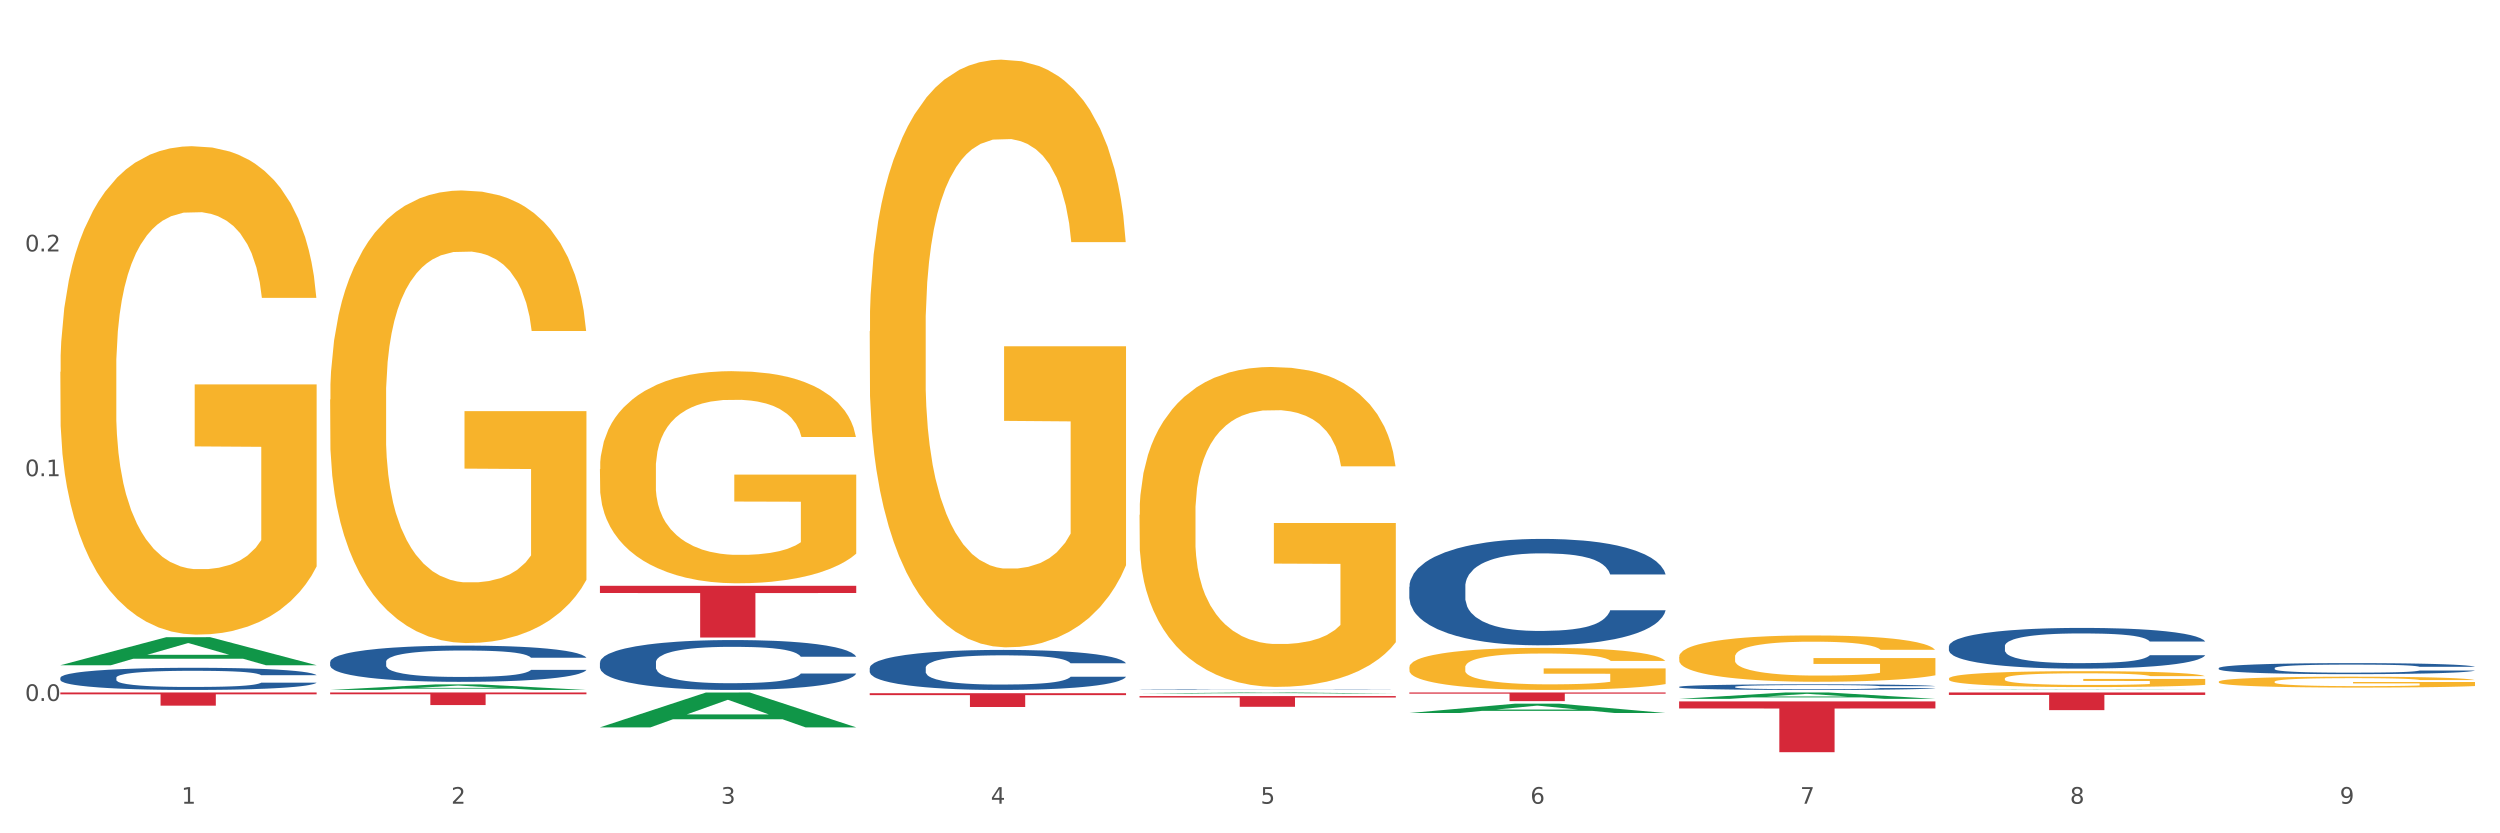 <?xml version="1.0" encoding="utf-8" standalone="no"?>
<!DOCTYPE svg PUBLIC "-//W3C//DTD SVG 1.1//EN"
  "http://www.w3.org/Graphics/SVG/1.1/DTD/svg11.dtd">
<svg xmlns:xlink="http://www.w3.org/1999/xlink" width="1080pt" height="360pt" viewBox="0 0 1080 360" xmlns="http://www.w3.org/2000/svg" version="1.1">
 <rect x="0" y="0" width="1080" height="360" fill="#333333" stroke="none"/>
 <defs>
  <style type="text/css">*{stroke-linejoin: round; stroke-linecap: butt}</style>
 </defs>
 <g id="figure_1">
  <g id="patch_1">
   <path d="M 0 360 
L 1080 360 
L 1080 0 
L 0 0 
z
" style="fill: #ffffff; stroke: #ffffff; stroke-linejoin: miter"/>
  </g>
  <g id="axes_1">
   <g id="matplotlib.axis_1">
    <g id="xtick_1">
     <g id="text_1">
      <!-- 1 -->
      <g style="fill: #4d4d4d" transform="translate(78.375 347.204) scale(0.096 -0.096)">
       <defs>
        <path id="DejaVuSans-31" d="M 794 531 
L 1825 531 
L 1825 4091 
L 703 3866 
L 703 4441 
L 1819 4666 
L 2450 4666 
L 2450 531 
L 3481 531 
L 3481 0 
L 794 0 
L 794 531 
z
" transform="scale(0.016)"/>
       </defs>
       <use xlink:href="#DejaVuSans-31"/>
      </g>
     </g>
    </g>
    <g id="xtick_2">
     <g id="text_2">
      <!-- 2 -->
      <g style="fill: #4d4d4d" transform="translate(194.926 347.204) scale(0.096 -0.096)">
       <defs>
        <path id="DejaVuSans-32" d="M 1228 531 
L 3431 531 
L 3431 0 
L 469 0 
L 469 531 
Q 828 903 1448 1529 
Q 2069 2156 2228 2338 
Q 2531 2678 2651 2914 
Q 2772 3150 2772 3378 
Q 2772 3750 2511 3984 
Q 2250 4219 1831 4219 
Q 1534 4219 1204 4116 
Q 875 4013 500 3803 
L 500 4441 
Q 881 4594 1212 4672 
Q 1544 4750 1819 4750 
Q 2544 4750 2975 4387 
Q 3406 4025 3406 3419 
Q 3406 3131 3298 2873 
Q 3191 2616 2906 2266 
Q 2828 2175 2409 1742 
Q 1991 1309 1228 531 
z
" transform="scale(0.016)"/>
       </defs>
       <use xlink:href="#DejaVuSans-32"/>
      </g>
     </g>
    </g>
    <g id="xtick_3">
     <g id="text_3">
      <!-- 3 -->
      <g style="fill: #4d4d4d" transform="translate(311.477 347.204) scale(0.096 -0.096)">
       <defs>
        <path id="DejaVuSans-33" d="M 2597 2516 
Q 3050 2419 3304 2112 
Q 3559 1806 3559 1356 
Q 3559 666 3084 287 
Q 2609 -91 1734 -91 
Q 1441 -91 1130 -33 
Q 819 25 488 141 
L 488 750 
Q 750 597 1062 519 
Q 1375 441 1716 441 
Q 2309 441 2620 675 
Q 2931 909 2931 1356 
Q 2931 1769 2642 2001 
Q 2353 2234 1838 2234 
L 1294 2234 
L 1294 2753 
L 1863 2753 
Q 2328 2753 2575 2939 
Q 2822 3125 2822 3475 
Q 2822 3834 2567 4026 
Q 2313 4219 1838 4219 
Q 1578 4219 1281 4162 
Q 984 4106 628 3988 
L 628 4550 
Q 988 4650 1302 4700 
Q 1616 4750 1894 4750 
Q 2613 4750 3031 4423 
Q 3450 4097 3450 3541 
Q 3450 3153 3228 2886 
Q 3006 2619 2597 2516 
z
" transform="scale(0.016)"/>
       </defs>
       <use xlink:href="#DejaVuSans-33"/>
      </g>
     </g>
    </g>
    <g id="xtick_4">
     <g id="text_4">
      <!-- 4 -->
      <g style="fill: #4d4d4d" transform="translate(428.028 347.204) scale(0.096 -0.096)">
       <defs>
        <path id="DejaVuSans-34" d="M 2419 4116 
L 825 1625 
L 2419 1625 
L 2419 4116 
z
M 2253 4666 
L 3047 4666 
L 3047 1625 
L 3713 1625 
L 3713 1100 
L 3047 1100 
L 3047 0 
L 2419 0 
L 2419 1100 
L 313 1100 
L 313 1709 
L 2253 4666 
z
" transform="scale(0.016)"/>
       </defs>
       <use xlink:href="#DejaVuSans-34"/>
      </g>
     </g>
    </g>
    <g id="xtick_5">
     <g id="text_5">
      <!-- 5 -->
      <g style="fill: #4d4d4d" transform="translate(544.58 347.204) scale(0.096 -0.096)">
       <defs>
        <path id="DejaVuSans-35" d="M 691 4666 
L 3169 4666 
L 3169 4134 
L 1269 4134 
L 1269 2991 
Q 1406 3038 1543 3061 
Q 1681 3084 1819 3084 
Q 2600 3084 3056 2656 
Q 3513 2228 3513 1497 
Q 3513 744 3044 326 
Q 2575 -91 1722 -91 
Q 1428 -91 1123 -41 
Q 819 9 494 109 
L 494 744 
Q 775 591 1075 516 
Q 1375 441 1709 441 
Q 2250 441 2565 725 
Q 2881 1009 2881 1497 
Q 2881 1984 2565 2268 
Q 2250 2553 1709 2553 
Q 1456 2553 1204 2497 
Q 953 2441 691 2322 
L 691 4666 
z
" transform="scale(0.016)"/>
       </defs>
       <use xlink:href="#DejaVuSans-35"/>
      </g>
     </g>
    </g>
    <g id="xtick_6">
     <g id="text_6">
      <!-- 6 -->
      <g style="fill: #4d4d4d" transform="translate(661.131 347.204) scale(0.096 -0.096)">
       <defs>
        <path id="DejaVuSans-36" d="M 2113 2584 
Q 1688 2584 1439 2293 
Q 1191 2003 1191 1497 
Q 1191 994 1439 701 
Q 1688 409 2113 409 
Q 2538 409 2786 701 
Q 3034 994 3034 1497 
Q 3034 2003 2786 2293 
Q 2538 2584 2113 2584 
z
M 3366 4563 
L 3366 3988 
Q 3128 4100 2886 4159 
Q 2644 4219 2406 4219 
Q 1781 4219 1451 3797 
Q 1122 3375 1075 2522 
Q 1259 2794 1537 2939 
Q 1816 3084 2150 3084 
Q 2853 3084 3261 2657 
Q 3669 2231 3669 1497 
Q 3669 778 3244 343 
Q 2819 -91 2113 -91 
Q 1303 -91 875 529 
Q 447 1150 447 2328 
Q 447 3434 972 4092 
Q 1497 4750 2381 4750 
Q 2619 4750 2861 4703 
Q 3103 4656 3366 4563 
z
" transform="scale(0.016)"/>
       </defs>
       <use xlink:href="#DejaVuSans-36"/>
      </g>
     </g>
    </g>
    <g id="xtick_7">
     <g id="text_7">
      <!-- 7 -->
      <g style="fill: #4d4d4d" transform="translate(777.682 347.204) scale(0.096 -0.096)">
       <defs>
        <path id="DejaVuSans-37" d="M 525 4666 
L 3525 4666 
L 3525 4397 
L 1831 0 
L 1172 0 
L 2766 4134 
L 525 4134 
L 525 4666 
z
" transform="scale(0.016)"/>
       </defs>
       <use xlink:href="#DejaVuSans-37"/>
      </g>
     </g>
    </g>
    <g id="xtick_8">
     <g id="text_8">
      <!-- 8 -->
      <g style="fill: #4d4d4d" transform="translate(894.233 347.204) scale(0.096 -0.096)">
       <defs>
        <path id="DejaVuSans-38" d="M 2034 2216 
Q 1584 2216 1326 1975 
Q 1069 1734 1069 1313 
Q 1069 891 1326 650 
Q 1584 409 2034 409 
Q 2484 409 2743 651 
Q 3003 894 3003 1313 
Q 3003 1734 2745 1975 
Q 2488 2216 2034 2216 
z
M 1403 2484 
Q 997 2584 770 2862 
Q 544 3141 544 3541 
Q 544 4100 942 4425 
Q 1341 4750 2034 4750 
Q 2731 4750 3128 4425 
Q 3525 4100 3525 3541 
Q 3525 3141 3298 2862 
Q 3072 2584 2669 2484 
Q 3125 2378 3379 2068 
Q 3634 1759 3634 1313 
Q 3634 634 3220 271 
Q 2806 -91 2034 -91 
Q 1263 -91 848 271 
Q 434 634 434 1313 
Q 434 1759 690 2068 
Q 947 2378 1403 2484 
z
M 1172 3481 
Q 1172 3119 1398 2916 
Q 1625 2713 2034 2713 
Q 2441 2713 2670 2916 
Q 2900 3119 2900 3481 
Q 2900 3844 2670 4047 
Q 2441 4250 2034 4250 
Q 1625 4250 1398 4047 
Q 1172 3844 1172 3481 
z
" transform="scale(0.016)"/>
       </defs>
       <use xlink:href="#DejaVuSans-38"/>
      </g>
     </g>
    </g>
    <g id="xtick_9">
     <g id="text_9">
      <!-- 9 -->
      <g style="fill: #4d4d4d" transform="translate(1010.784 347.204) scale(0.096 -0.096)">
       <defs>
        <path id="DejaVuSans-39" d="M 703 97 
L 703 672 
Q 941 559 1184 500 
Q 1428 441 1663 441 
Q 2288 441 2617 861 
Q 2947 1281 2994 2138 
Q 2813 1869 2534 1725 
Q 2256 1581 1919 1581 
Q 1219 1581 811 2004 
Q 403 2428 403 3163 
Q 403 3881 828 4315 
Q 1253 4750 1959 4750 
Q 2769 4750 3195 4129 
Q 3622 3509 3622 2328 
Q 3622 1225 3098 567 
Q 2575 -91 1691 -91 
Q 1453 -91 1209 -44 
Q 966 3 703 97 
z
M 1959 2075 
Q 2384 2075 2632 2365 
Q 2881 2656 2881 3163 
Q 2881 3666 2632 3958 
Q 2384 4250 1959 4250 
Q 1534 4250 1286 3958 
Q 1038 3666 1038 3163 
Q 1038 2656 1286 2365 
Q 1534 2075 1959 2075 
z
" transform="scale(0.016)"/>
       </defs>
       <use xlink:href="#DejaVuSans-39"/>
      </g>
     </g>
    </g>
    <g id="xtick_10"/>
    <g id="xtick_11"/>
    <g id="xtick_12"/>
    <g id="xtick_13"/>
    <g id="xtick_14"/>
    <g id="xtick_15"/>
    <g id="xtick_16"/>
    <g id="xtick_17"/>
   </g>
   <g id="matplotlib.axis_2">
    <g id="ytick_1">
     <g id="text_10">
      <!-- 0.0 -->
      <g style="fill: #4d4d4d" transform="translate(10.8 302.804) scale(0.096 -0.096)">
       <defs>
        <path id="DejaVuSans-30" d="M 2034 4250 
Q 1547 4250 1301 3770 
Q 1056 3291 1056 2328 
Q 1056 1369 1301 889 
Q 1547 409 2034 409 
Q 2525 409 2770 889 
Q 3016 1369 3016 2328 
Q 3016 3291 2770 3770 
Q 2525 4250 2034 4250 
z
M 2034 4750 
Q 2819 4750 3233 4129 
Q 3647 3509 3647 2328 
Q 3647 1150 3233 529 
Q 2819 -91 2034 -91 
Q 1250 -91 836 529 
Q 422 1150 422 2328 
Q 422 3509 836 4129 
Q 1250 4750 2034 4750 
z
" transform="scale(0.016)"/>
        <path id="DejaVuSans-2e" d="M 684 794 
L 1344 794 
L 1344 0 
L 684 0 
L 684 794 
z
" transform="scale(0.016)"/>
       </defs>
       <use xlink:href="#DejaVuSans-30"/>
       <use xlink:href="#DejaVuSans-2e" transform="translate(63.623 0)"/>
       <use xlink:href="#DejaVuSans-30" transform="translate(95.41 0)"/>
      </g>
     </g>
    </g>
    <g id="ytick_2">
     <g id="text_11">
      <!-- 0.1 -->
      <g style="fill: #4d4d4d" transform="translate(10.8 205.711) scale(0.096 -0.096)">
       <use xlink:href="#DejaVuSans-30"/>
       <use xlink:href="#DejaVuSans-2e" transform="translate(63.623 0)"/>
       <use xlink:href="#DejaVuSans-31" transform="translate(95.41 0)"/>
      </g>
     </g>
    </g>
    <g id="ytick_3">
     <g id="text_12">
      <!-- 0.2 -->
      <g style="fill: #4d4d4d" transform="translate(10.8 108.619) scale(0.096 -0.096)">
       <use xlink:href="#DejaVuSans-30"/>
       <use xlink:href="#DejaVuSans-2e" transform="translate(63.623 0)"/>
       <use xlink:href="#DejaVuSans-32" transform="translate(95.41 0)"/>
      </g>
     </g>
    </g>
    <g id="ytick_4"/>
    <g id="ytick_5"/>
    <g id="ytick_6"/>
   </g>
   <g id="PolyCollection_1">
    <path d="M 26.067 287.364 
L 26.181 287.353 
L 71.84 275.267 
L 90.789 275.255 
L 136.791 287.387 
L 114.874 287.387 
L 104.943 284.562 
L 57.8 284.562 
L 57.458 284.608 
L 47.869 287.387 
L 26.067 287.387 
L 26.067 287.364 
L 63.736 282.876 
L 99.008 282.865 
L 81.543 277.841 
L 81.315 277.818 
L 81.086 277.853 
L 63.622 282.865 
L 63.736 282.876 
L 26.067 287.364 
z
" clip-path="url(#pb7afae6631)" style="fill: #109648"/>
    <path d="M 492.272 299.606 
L 492.386 299.605 
L 538.045 299.157 
L 556.994 299.156 
L 602.995 299.606 
L 581.079 299.606 
L 571.148 299.502 
L 524.005 299.502 
L 523.662 299.503 
L 514.074 299.606 
L 492.272 299.606 
L 492.272 299.606 
L 529.941 299.439 
L 565.212 299.439 
L 547.748 299.252 
L 547.519 299.251 
L 547.291 299.253 
L 529.826 299.439 
L 529.941 299.439 
L 492.272 299.606 
z
" clip-path="url(#pb7afae6631)" style="fill: #109648"/>
    <path d="M 841.925 298.062 
L 842.039 298.062 
L 887.699 297.921 
L 906.647 297.921 
L 952.649 298.063 
L 930.732 298.063 
L 920.802 298.03 
L 873.658 298.03 
L 873.316 298.03 
L 863.727 298.063 
L 841.925 298.063 
L 841.925 298.062 
L 879.594 298.01 
L 914.866 298.01 
L 897.401 297.951 
L 897.173 297.951 
L 896.945 297.951 
L 879.48 298.01 
L 879.594 298.01 
L 841.925 298.062 
z
" clip-path="url(#pb7afae6631)" style="fill: #109648"/>
    <path d="M 725.374 301.906 
L 725.488 301.904 
L 771.147 299.159 
L 790.096 299.156 
L 836.098 301.911 
L 814.181 301.911 
L 804.25 301.27 
L 757.107 301.27 
L 756.765 301.28 
L 747.176 301.911 
L 725.374 301.911 
L 725.374 301.906 
L 763.043 300.887 
L 798.315 300.884 
L 780.85 299.743 
L 780.622 299.738 
L 780.393 299.746 
L 762.929 300.884 
L 763.043 300.887 
L 725.374 301.906 
z
" clip-path="url(#pb7afae6631)" style="fill: #109648"/>
    <path d="M 608.823 308.017 
L 608.937 308.014 
L 654.596 303.98 
L 673.545 303.976 
L 719.546 308.025 
L 697.63 308.025 
L 687.699 307.082 
L 640.556 307.082 
L 640.214 307.097 
L 630.625 308.025 
L 608.823 308.025 
L 608.823 308.017 
L 646.492 306.52 
L 681.763 306.516 
L 664.299 304.839 
L 664.071 304.832 
L 663.842 304.843 
L 646.378 306.516 
L 646.492 306.52 
L 608.823 308.017 
z
" clip-path="url(#pb7afae6631)" style="fill: #109648"/>
    <path d="M 142.618 298.058 
L 142.732 298.056 
L 188.392 295.651 
L 207.34 295.648 
L 253.342 298.063 
L 231.425 298.063 
L 221.494 297.5 
L 174.351 297.5 
L 174.009 297.51 
L 164.42 298.063 
L 142.618 298.063 
L 142.618 298.058 
L 180.287 297.165 
L 215.559 297.163 
L 198.094 296.163 
L 197.866 296.158 
L 197.638 296.165 
L 180.173 297.163 
L 180.287 297.165 
L 142.618 298.058 
z
" clip-path="url(#pb7afae6631)" style="fill: #109648"/>
    <path d="M 259.169 314.202 
L 259.283 314.188 
L 304.943 299.17 
L 323.891 299.156 
L 369.893 314.23 
L 347.977 314.23 
L 338.046 310.72 
L 290.903 310.72 
L 290.56 310.777 
L 280.972 314.23 
L 259.169 314.23 
L 259.169 314.202 
L 296.838 308.625 
L 332.11 308.611 
L 314.645 302.369 
L 314.417 302.341 
L 314.189 302.383 
L 296.724 308.611 
L 296.838 308.625 
L 259.169 314.202 
z
" clip-path="url(#pb7afae6631)" style="fill: #109648"/>
    <path d="M 259.169 253.079 
L 369.893 253.079 
L 369.893 256.182 
L 326.338 256.203 
L 326.338 275.407 
L 302.462 275.407 
L 302.462 256.203 
L 259.169 256.182 
L 259.169 253.1 
L 259.169 253.079 
z
" clip-path="url(#pb7afae6631)" style="fill: #d62839"/>
    <path d="M 26.067 299.156 
L 136.791 299.156 
L 136.791 299.948 
L 93.236 299.953 
L 93.236 304.853 
L 69.359 304.853 
L 69.359 299.953 
L 26.067 299.948 
L 26.067 299.162 
L 26.067 299.156 
z
" clip-path="url(#pb7afae6631)" style="fill: #d62839"/>
    <path d="M 142.618 299.156 
L 253.342 299.156 
L 253.342 299.913 
L 209.787 299.918 
L 209.787 304.601 
L 185.911 304.601 
L 185.911 299.918 
L 142.618 299.913 
L 142.618 299.161 
L 142.618 299.156 
z
" clip-path="url(#pb7afae6631)" style="fill: #d62839"/>
    <path d="M 725.374 303.005 
L 836.098 303.005 
L 836.098 306.054 
L 792.543 306.075 
L 792.543 324.95 
L 768.666 324.95 
L 768.666 306.075 
L 725.374 306.054 
L 725.374 303.026 
L 725.374 303.005 
z
" clip-path="url(#pb7afae6631)" style="fill: #d62839"/>
    <path d="M 841.925 299.156 
L 952.649 299.156 
L 952.649 300.214 
L 909.094 300.221 
L 909.094 306.769 
L 885.218 306.769 
L 885.218 300.221 
L 841.925 300.214 
L 841.925 299.163 
L 841.925 299.156 
z
" clip-path="url(#pb7afae6631)" style="fill: #d62839"/>
    <path d="M 608.823 299.156 
L 719.546 299.156 
L 719.546 299.674 
L 675.992 299.678 
L 675.992 302.883 
L 652.115 302.883 
L 652.115 299.678 
L 608.823 299.674 
L 608.823 299.16 
L 608.823 299.156 
z
" clip-path="url(#pb7afae6631)" style="fill: #d62839"/>
    <path d="M 492.272 300.7 
L 602.995 300.7 
L 602.995 301.345 
L 559.441 301.349 
L 559.441 305.34 
L 535.564 305.34 
L 535.564 301.349 
L 492.272 301.345 
L 492.272 300.704 
L 492.272 300.7 
z
" clip-path="url(#pb7afae6631)" style="fill: #d62839"/>
    <path d="M 375.721 299.459 
L 486.444 299.459 
L 486.444 300.29 
L 442.889 300.295 
L 442.889 305.433 
L 419.013 305.433 
L 419.013 300.295 
L 375.721 300.29 
L 375.721 299.465 
L 375.721 299.459 
z
" clip-path="url(#pb7afae6631)" style="fill: #d62839"/>
    <path d="M 26.067 292.786 
L 26.198 292.777 
L 26.198 292.532 
L 26.591 292.2 
L 28.03 291.587 
L 29.862 291.124 
L 33.004 290.581 
L 34.705 290.353 
L 36.93 290.1 
L 41.511 289.688 
L 46.746 289.338 
L 50.41 289.146 
L 53.159 289.023 
L 59.31 288.805 
L 62.844 288.708 
L 66.509 288.63 
L 69.65 288.577 
L 74.885 288.516 
L 79.073 288.49 
L 83.916 288.481 
L 87.973 288.49 
L 93.339 288.525 
L 101.192 288.63 
L 104.202 288.691 
L 108.259 288.796 
L 112.447 288.936 
L 115.85 289.076 
L 119.776 289.277 
L 123.834 289.54 
L 127.76 289.872 
L 130.508 290.178 
L 132.733 290.502 
L 134.697 290.896 
L 136.136 291.325 
L 136.791 291.684 
L 112.84 291.684 
L 112.185 291.36 
L 110.877 291.01 
L 109.568 290.773 
L 108.128 290.581 
L 105.903 290.362 
L 103.94 290.222 
L 100.668 290.056 
L 97.658 289.951 
L 95.171 289.89 
L 92.161 289.837 
L 85.748 289.785 
L 81.167 289.785 
L 78.288 289.802 
L 74.754 289.846 
L 71.744 289.907 
L 68.21 290.012 
L 65.462 290.126 
L 62.713 290.275 
L 61.143 290.38 
L 58.787 290.572 
L 57.216 290.73 
L 55.122 291.001 
L 53.944 291.194 
L 51.85 291.692 
L 50.934 292.06 
L 50.541 292.314 
L 50.28 292.594 
L 50.28 293.959 
L 51.065 294.571 
L 51.719 294.834 
L 52.766 295.131 
L 54.729 295.516 
L 57.609 295.893 
L 60.619 296.164 
L 63.106 296.33 
L 65.462 296.453 
L 67.817 296.549 
L 70.697 296.636 
L 73.053 296.689 
L 76.586 296.741 
L 80.774 296.768 
L 84.046 296.768 
L 90.721 296.724 
L 93.731 296.68 
L 96.611 296.619 
L 99.752 296.523 
L 102.239 296.418 
L 103.678 296.339 
L 106.034 296.173 
L 107.866 295.998 
L 109.437 295.796 
L 110.484 295.621 
L 111.662 295.359 
L 112.578 295.061 
L 112.84 294.904 
L 136.791 294.904 
L 136.267 295.219 
L 135.351 295.525 
L 133.519 295.936 
L 132.079 296.173 
L 129.854 296.461 
L 127.498 296.706 
L 124.226 296.978 
L 121.216 297.179 
L 118.075 297.354 
L 114.672 297.511 
L 108.521 297.73 
L 106.296 297.791 
L 101.584 297.896 
L 97.92 297.958 
L 92.554 298.019 
L 87.057 298.054 
L 81.298 298.063 
L 76.194 298.045 
L 70.566 297.993 
L 67.032 297.94 
L 63.106 297.861 
L 58.525 297.739 
L 54.206 297.59 
L 50.149 297.415 
L 46.353 297.214 
L 42.82 296.986 
L 38.239 296.61 
L 34.836 296.243 
L 32.349 295.901 
L 30.648 295.613 
L 28.946 295.245 
L 28.03 294.991 
L 26.591 294.379 
L 26.067 293.81 
L 26.067 292.786 
z
" clip-path="url(#pb7afae6631)" style="fill: #255c99"/>
    <path d="M 958.476 288.606 
L 958.607 288.601 
L 958.607 288.479 
L 959 288.313 
L 960.44 288.008 
L 962.272 287.777 
L 965.413 287.507 
L 967.114 287.393 
L 969.339 287.267 
L 973.92 287.062 
L 979.155 286.887 
L 982.82 286.791 
L 985.568 286.73 
L 991.72 286.621 
L 995.253 286.573 
L 998.918 286.534 
L 1002.059 286.508 
L 1007.294 286.477 
L 1011.482 286.464 
L 1016.325 286.46 
L 1020.382 286.464 
L 1025.748 286.482 
L 1033.601 286.534 
L 1036.611 286.565 
L 1040.668 286.617 
L 1044.857 286.687 
L 1048.259 286.757 
L 1052.186 286.857 
L 1056.243 286.988 
L 1060.169 287.153 
L 1062.918 287.306 
L 1065.143 287.467 
L 1067.106 287.664 
L 1068.546 287.877 
L 1069.2 288.056 
L 1045.249 288.056 
L 1044.595 287.895 
L 1043.286 287.72 
L 1041.977 287.603 
L 1040.538 287.507 
L 1038.313 287.398 
L 1036.349 287.328 
L 1033.077 287.245 
L 1030.067 287.193 
L 1027.58 287.162 
L 1024.57 287.136 
L 1018.157 287.11 
L 1013.576 287.11 
L 1010.697 287.119 
L 1007.163 287.14 
L 1004.153 287.171 
L 1000.619 287.223 
L 997.871 287.28 
L 995.122 287.354 
L 993.552 287.406 
L 991.196 287.502 
L 989.626 287.581 
L 987.532 287.716 
L 986.354 287.812 
L 984.26 288.06 
L 983.343 288.244 
L 982.951 288.37 
L 982.689 288.51 
L 982.689 289.19 
L 983.474 289.495 
L 984.129 289.626 
L 985.176 289.774 
L 987.139 289.966 
L 990.018 290.154 
L 993.028 290.289 
L 995.515 290.372 
L 997.871 290.433 
L 1000.227 290.481 
L 1003.106 290.524 
L 1005.462 290.55 
L 1008.996 290.577 
L 1013.184 290.59 
L 1016.456 290.59 
L 1023.131 290.568 
L 1026.141 290.546 
L 1029.02 290.516 
L 1032.161 290.468 
L 1034.648 290.415 
L 1036.088 290.376 
L 1038.443 290.293 
L 1040.276 290.206 
L 1041.846 290.106 
L 1042.893 290.018 
L 1044.071 289.888 
L 1044.987 289.739 
L 1045.249 289.661 
L 1069.2 289.661 
L 1068.676 289.818 
L 1067.76 289.97 
L 1065.928 290.175 
L 1064.488 290.293 
L 1062.263 290.437 
L 1059.908 290.559 
L 1056.636 290.694 
L 1053.625 290.795 
L 1050.484 290.882 
L 1047.081 290.96 
L 1040.93 291.069 
L 1038.705 291.1 
L 1033.994 291.152 
L 1030.329 291.183 
L 1024.963 291.213 
L 1019.466 291.231 
L 1013.707 291.235 
L 1008.603 291.226 
L 1002.975 291.2 
L 999.442 291.174 
L 995.515 291.135 
L 990.934 291.074 
L 986.615 291 
L 982.558 290.912 
L 978.763 290.812 
L 975.229 290.699 
L 970.648 290.511 
L 967.245 290.328 
L 964.759 290.158 
L 963.057 290.014 
L 961.356 289.831 
L 960.44 289.704 
L 959 289.399 
L 958.476 289.116 
L 958.476 288.606 
z
" clip-path="url(#pb7afae6631)" style="fill: #255c99"/>
    <path d="M 725.374 296.719 
L 725.505 296.717 
L 725.505 296.654 
L 725.898 296.569 
L 727.337 296.413 
L 729.17 296.295 
L 732.311 296.157 
L 734.012 296.099 
L 736.237 296.035 
L 740.818 295.93 
L 746.053 295.841 
L 749.718 295.792 
L 752.466 295.76 
L 758.617 295.705 
L 762.151 295.68 
L 765.816 295.66 
L 768.957 295.647 
L 774.192 295.631 
L 778.38 295.624 
L 783.223 295.622 
L 787.28 295.624 
L 792.646 295.633 
L 800.499 295.66 
L 803.509 295.676 
L 807.566 295.703 
L 811.754 295.738 
L 815.157 295.774 
L 819.083 295.825 
L 823.141 295.892 
L 827.067 295.977 
L 829.815 296.055 
L 832.04 296.137 
L 834.004 296.237 
L 835.443 296.347 
L 836.098 296.438 
L 812.147 296.438 
L 811.492 296.356 
L 810.184 296.266 
L 808.875 296.206 
L 807.435 296.157 
L 805.21 296.101 
L 803.247 296.066 
L 799.975 296.023 
L 796.965 295.997 
L 794.478 295.981 
L 791.468 295.968 
L 785.055 295.954 
L 780.474 295.954 
L 777.595 295.959 
L 774.061 295.97 
L 771.051 295.986 
L 767.517 296.012 
L 764.769 296.041 
L 762.02 296.079 
L 760.45 296.106 
L 758.094 296.155 
L 756.523 296.195 
L 754.429 296.264 
L 753.251 296.313 
L 751.157 296.44 
L 750.241 296.534 
L 749.848 296.598 
L 749.587 296.67 
L 749.587 297.017 
L 750.372 297.173 
L 751.026 297.24 
L 752.073 297.316 
L 754.037 297.414 
L 756.916 297.51 
L 759.926 297.579 
L 762.413 297.621 
L 764.769 297.653 
L 767.124 297.677 
L 770.004 297.699 
L 772.36 297.713 
L 775.893 297.726 
L 780.081 297.733 
L 783.353 297.733 
L 790.028 297.722 
L 793.038 297.711 
L 795.918 297.695 
L 799.059 297.67 
L 801.546 297.644 
L 802.985 297.624 
L 805.341 297.581 
L 807.173 297.537 
L 808.744 297.485 
L 809.791 297.441 
L 810.969 297.374 
L 811.885 297.298 
L 812.147 297.258 
L 836.098 297.258 
L 835.574 297.338 
L 834.658 297.416 
L 832.826 297.521 
L 831.386 297.581 
L 829.161 297.655 
L 826.805 297.717 
L 823.533 297.786 
L 820.523 297.838 
L 817.382 297.882 
L 813.979 297.922 
L 807.828 297.978 
L 805.603 297.994 
L 800.891 298.02 
L 797.227 298.036 
L 791.861 298.052 
L 786.364 298.06 
L 780.605 298.063 
L 775.501 298.058 
L 769.873 298.045 
L 766.339 298.031 
L 762.413 298.011 
L 757.832 297.98 
L 753.513 297.942 
L 749.456 297.898 
L 745.66 297.846 
L 742.127 297.789 
L 737.546 297.693 
L 734.143 297.599 
L 731.656 297.512 
L 729.955 297.439 
L 728.253 297.345 
L 727.337 297.28 
L 725.898 297.124 
L 725.374 296.98 
L 725.374 296.719 
z
" clip-path="url(#pb7afae6631)" style="fill: #255c99"/>
    <path d="M 142.618 285.931 
L 142.749 285.917 
L 142.749 285.516 
L 143.142 284.973 
L 144.581 283.972 
L 146.414 283.214 
L 149.555 282.327 
L 151.256 281.955 
L 153.481 281.54 
L 158.062 280.868 
L 163.297 280.296 
L 166.962 279.981 
L 169.71 279.781 
L 175.861 279.424 
L 179.395 279.266 
L 183.06 279.138 
L 186.201 279.052 
L 191.436 278.952 
L 195.624 278.909 
L 200.467 278.895 
L 204.524 278.909 
L 209.89 278.966 
L 217.743 279.138 
L 220.753 279.238 
L 224.81 279.409 
L 228.998 279.638 
L 232.401 279.867 
L 236.328 280.196 
L 240.385 280.625 
L 244.311 281.169 
L 247.06 281.669 
L 249.285 282.198 
L 251.248 282.842 
L 252.687 283.543 
L 253.342 284.129 
L 229.391 284.129 
L 228.737 283.6 
L 227.428 283.028 
L 226.119 282.642 
L 224.679 282.327 
L 222.454 281.969 
L 220.491 281.741 
L 217.219 281.469 
L 214.209 281.297 
L 211.722 281.197 
L 208.712 281.111 
L 202.299 281.025 
L 197.718 281.025 
L 194.839 281.054 
L 191.305 281.126 
L 188.295 281.226 
L 184.761 281.397 
L 182.013 281.583 
L 179.264 281.826 
L 177.694 281.998 
L 175.338 282.313 
L 173.767 282.57 
L 171.673 283.013 
L 170.495 283.328 
L 168.401 284.143 
L 167.485 284.744 
L 167.093 285.159 
L 166.831 285.616 
L 166.831 287.847 
L 167.616 288.848 
L 168.27 289.278 
L 169.317 289.764 
L 171.281 290.393 
L 174.16 291.008 
L 177.17 291.451 
L 179.657 291.723 
L 182.013 291.923 
L 184.369 292.081 
L 187.248 292.224 
L 189.604 292.309 
L 193.137 292.395 
L 197.326 292.438 
L 200.598 292.438 
L 207.272 292.367 
L 210.283 292.295 
L 213.162 292.195 
L 216.303 292.038 
L 218.79 291.866 
L 220.229 291.737 
L 222.585 291.466 
L 224.418 291.18 
L 225.988 290.851 
L 227.035 290.565 
L 228.213 290.136 
L 229.129 289.649 
L 229.391 289.392 
L 253.342 289.392 
L 252.818 289.907 
L 251.902 290.407 
L 250.07 291.08 
L 248.63 291.466 
L 246.405 291.938 
L 244.049 292.338 
L 240.777 292.781 
L 237.767 293.11 
L 234.626 293.396 
L 231.223 293.654 
L 225.072 294.011 
L 222.847 294.111 
L 218.135 294.283 
L 214.471 294.383 
L 209.105 294.483 
L 203.608 294.541 
L 197.849 294.555 
L 192.745 294.526 
L 187.117 294.44 
L 183.583 294.355 
L 179.657 294.226 
L 175.076 294.026 
L 170.757 293.783 
L 166.7 293.497 
L 162.904 293.168 
L 159.371 292.796 
L 154.79 292.181 
L 151.387 291.58 
L 148.9 291.022 
L 147.199 290.55 
L 145.498 289.95 
L 144.581 289.535 
L 143.142 288.534 
L 142.618 287.604 
L 142.618 285.931 
z
" clip-path="url(#pb7afae6631)" style="fill: #255c99"/>
    <path d="M 492.272 297.937 
L 492.403 297.937 
L 492.403 297.931 
L 492.795 297.923 
L 494.235 297.909 
L 496.067 297.898 
L 499.208 297.885 
L 500.91 297.88 
L 503.135 297.874 
L 507.715 297.864 
L 512.951 297.856 
L 516.615 297.851 
L 519.364 297.848 
L 525.515 297.843 
L 529.049 297.841 
L 532.713 297.839 
L 535.854 297.837 
L 541.09 297.836 
L 545.278 297.835 
L 550.12 297.835 
L 554.177 297.835 
L 559.543 297.836 
L 567.396 297.839 
L 570.406 297.84 
L 574.464 297.843 
L 578.652 297.846 
L 582.055 297.849 
L 585.981 297.854 
L 590.038 297.86 
L 593.965 297.868 
L 596.713 297.875 
L 598.938 297.883 
L 600.901 297.893 
L 602.341 297.903 
L 602.995 297.911 
L 579.044 297.911 
L 578.39 297.904 
L 577.081 297.895 
L 575.772 297.89 
L 574.333 297.885 
L 572.108 297.88 
L 570.145 297.877 
L 566.873 297.873 
L 563.862 297.87 
L 561.376 297.869 
L 558.366 297.867 
L 551.953 297.866 
L 547.372 297.866 
L 544.492 297.867 
L 540.959 297.868 
L 537.948 297.869 
L 534.415 297.872 
L 531.666 297.874 
L 528.918 297.878 
L 527.347 297.88 
L 524.991 297.885 
L 523.421 297.889 
L 521.327 297.895 
L 520.149 297.9 
L 518.055 297.911 
L 517.139 297.92 
L 516.746 297.926 
L 516.484 297.933 
L 516.484 297.965 
L 517.27 297.98 
L 517.924 297.986 
L 518.971 297.993 
L 520.934 298.002 
L 523.814 298.011 
L 526.824 298.018 
L 529.31 298.022 
L 531.666 298.024 
L 534.022 298.027 
L 536.901 298.029 
L 539.257 298.03 
L 542.791 298.031 
L 546.979 298.032 
L 550.251 298.032 
L 556.926 298.031 
L 559.936 298.03 
L 562.815 298.028 
L 565.957 298.026 
L 568.443 298.024 
L 569.883 298.022 
L 572.239 298.018 
L 574.071 298.014 
L 575.642 298.009 
L 576.689 298.005 
L 577.867 297.998 
L 578.783 297.991 
L 579.044 297.988 
L 602.995 297.988 
L 602.472 297.995 
L 601.556 298.002 
L 599.723 298.012 
L 598.284 298.018 
L 596.059 298.025 
L 593.703 298.03 
L 590.431 298.037 
L 587.421 298.042 
L 584.28 298.046 
L 580.877 298.05 
L 574.725 298.055 
L 572.501 298.056 
L 567.789 298.059 
L 564.124 298.06 
L 558.758 298.062 
L 553.261 298.062 
L 547.503 298.063 
L 542.398 298.062 
L 536.771 298.061 
L 533.237 298.06 
L 529.31 298.058 
L 524.73 298.055 
L 520.411 298.051 
L 516.353 298.047 
L 512.558 298.043 
L 509.024 298.037 
L 504.443 298.028 
L 501.041 298.019 
L 498.554 298.011 
L 496.852 298.004 
L 495.151 297.996 
L 494.235 297.99 
L 492.795 297.975 
L 492.272 297.962 
L 492.272 297.937 
z
" clip-path="url(#pb7afae6631)" style="fill: #255c99"/>
    <path d="M 608.823 253.461 
L 608.954 253.419 
L 608.954 252.243 
L 609.346 250.648 
L 610.786 247.709 
L 612.618 245.484 
L 615.759 242.881 
L 617.461 241.789 
L 619.686 240.572 
L 624.267 238.599 
L 629.502 236.919 
L 633.166 235.996 
L 635.915 235.408 
L 642.066 234.358 
L 645.6 233.896 
L 649.264 233.519 
L 652.406 233.267 
L 657.641 232.973 
L 661.829 232.847 
L 666.671 232.805 
L 670.729 232.847 
L 676.095 233.015 
L 683.947 233.519 
L 686.958 233.812 
L 691.015 234.316 
L 695.203 234.988 
L 698.606 235.66 
L 702.532 236.625 
L 706.589 237.885 
L 710.516 239.48 
L 713.264 240.95 
L 715.489 242.503 
L 717.452 244.392 
L 718.892 246.449 
L 719.546 248.171 
L 695.596 248.171 
L 694.941 246.617 
L 693.632 244.938 
L 692.324 243.805 
L 690.884 242.881 
L 688.659 241.831 
L 686.696 241.16 
L 683.424 240.362 
L 680.414 239.858 
L 677.927 239.564 
L 674.917 239.312 
L 668.504 239.06 
L 663.923 239.06 
L 661.044 239.144 
L 657.51 239.354 
L 654.5 239.648 
L 650.966 240.152 
L 648.217 240.698 
L 645.469 241.411 
L 643.898 241.915 
L 641.543 242.839 
L 639.972 243.595 
L 637.878 244.896 
L 636.7 245.82 
L 634.606 248.213 
L 633.69 249.976 
L 633.297 251.194 
L 633.035 252.537 
L 633.035 259.086 
L 633.821 262.025 
L 634.475 263.285 
L 635.522 264.712 
L 637.485 266.559 
L 640.365 268.365 
L 643.375 269.666 
L 645.862 270.464 
L 648.217 271.052 
L 650.573 271.513 
L 653.453 271.933 
L 655.808 272.185 
L 659.342 272.437 
L 663.53 272.563 
L 666.802 272.563 
L 673.477 272.353 
L 676.487 272.143 
L 679.367 271.849 
L 682.508 271.388 
L 684.994 270.884 
L 686.434 270.506 
L 688.79 269.708 
L 690.622 268.869 
L 692.193 267.903 
L 693.24 267.063 
L 694.418 265.804 
L 695.334 264.376 
L 695.596 263.621 
L 719.546 263.621 
L 719.023 265.132 
L 718.107 266.601 
L 716.275 268.575 
L 714.835 269.708 
L 712.61 271.094 
L 710.254 272.269 
L 706.982 273.571 
L 703.972 274.536 
L 700.831 275.376 
L 697.428 276.132 
L 691.277 277.181 
L 689.052 277.475 
L 684.34 277.979 
L 680.675 278.273 
L 675.309 278.567 
L 669.812 278.735 
L 664.054 278.777 
L 658.95 278.693 
L 653.322 278.441 
L 649.788 278.189 
L 645.862 277.811 
L 641.281 277.223 
L 636.962 276.509 
L 632.905 275.67 
L 629.109 274.704 
L 625.575 273.613 
L 620.995 271.807 
L 617.592 270.044 
L 615.105 268.407 
L 613.404 267.021 
L 611.702 265.258 
L 610.786 264.04 
L 609.346 261.102 
L 608.823 258.373 
L 608.823 253.461 
z
" clip-path="url(#pb7afae6631)" style="fill: #255c99"/>
    <path d="M 259.169 286.189 
L 259.3 286.169 
L 259.3 285.618 
L 259.693 284.869 
L 261.133 283.491 
L 262.965 282.447 
L 266.106 281.226 
L 267.807 280.714 
L 270.032 280.143 
L 274.613 279.218 
L 279.848 278.43 
L 283.513 277.997 
L 286.261 277.721 
L 292.413 277.229 
L 295.946 277.012 
L 299.611 276.835 
L 302.752 276.717 
L 307.987 276.579 
L 312.175 276.52 
L 317.018 276.5 
L 321.075 276.52 
L 326.441 276.599 
L 334.294 276.835 
L 337.304 276.973 
L 341.361 277.209 
L 345.549 277.524 
L 348.952 277.839 
L 352.879 278.292 
L 356.936 278.883 
L 360.862 279.631 
L 363.611 280.321 
L 365.836 281.049 
L 367.799 281.935 
L 369.239 282.9 
L 369.893 283.708 
L 345.942 283.708 
L 345.288 282.979 
L 343.979 282.191 
L 342.67 281.66 
L 341.23 281.226 
L 339.006 280.734 
L 337.042 280.419 
L 333.77 280.045 
L 330.76 279.809 
L 328.273 279.671 
L 325.263 279.553 
L 318.85 279.434 
L 314.269 279.434 
L 311.39 279.474 
L 307.856 279.572 
L 304.846 279.71 
L 301.312 279.946 
L 298.564 280.202 
L 295.815 280.537 
L 294.245 280.774 
L 291.889 281.207 
L 290.319 281.561 
L 288.224 282.172 
L 287.047 282.605 
L 284.953 283.727 
L 284.036 284.554 
L 283.644 285.125 
L 283.382 285.755 
L 283.382 288.827 
L 284.167 290.206 
L 284.822 290.796 
L 285.869 291.466 
L 287.832 292.332 
L 290.711 293.179 
L 293.721 293.79 
L 296.208 294.164 
L 298.564 294.439 
L 300.92 294.656 
L 303.799 294.853 
L 306.155 294.971 
L 309.689 295.089 
L 313.877 295.148 
L 317.149 295.148 
L 323.824 295.05 
L 326.834 294.951 
L 329.713 294.814 
L 332.854 294.597 
L 335.341 294.361 
L 336.781 294.183 
L 339.136 293.809 
L 340.969 293.415 
L 342.539 292.963 
L 343.586 292.569 
L 344.764 291.978 
L 345.68 291.308 
L 345.942 290.954 
L 369.893 290.954 
L 369.369 291.663 
L 368.453 292.352 
L 366.621 293.278 
L 365.181 293.809 
L 362.956 294.459 
L 360.601 295.01 
L 357.329 295.621 
L 354.318 296.074 
L 351.177 296.468 
L 347.774 296.822 
L 341.623 297.314 
L 339.398 297.452 
L 334.687 297.689 
L 331.022 297.826 
L 325.656 297.964 
L 320.159 298.043 
L 314.4 298.063 
L 309.296 298.023 
L 303.668 297.905 
L 300.134 297.787 
L 296.208 297.61 
L 291.627 297.334 
L 287.308 296.999 
L 283.251 296.605 
L 279.456 296.153 
L 275.922 295.641 
L 271.341 294.794 
L 267.938 293.967 
L 265.452 293.199 
L 263.75 292.549 
L 262.049 291.722 
L 261.133 291.151 
L 259.693 289.773 
L 259.169 288.493 
L 259.169 286.189 
z
" clip-path="url(#pb7afae6631)" style="fill: #255c99"/>
    <path d="M 375.721 288.532 
L 375.851 288.517 
L 375.851 288.074 
L 376.244 287.473 
L 377.684 286.367 
L 379.516 285.529 
L 382.657 284.55 
L 384.359 284.139 
L 386.583 283.68 
L 391.164 282.937 
L 396.399 282.305 
L 400.064 281.958 
L 402.812 281.736 
L 408.964 281.341 
L 412.498 281.167 
L 416.162 281.025 
L 419.303 280.93 
L 424.538 280.82 
L 428.727 280.772 
L 433.569 280.756 
L 437.626 280.772 
L 442.992 280.835 
L 450.845 281.025 
L 453.855 281.136 
L 457.913 281.325 
L 462.101 281.578 
L 465.503 281.831 
L 469.43 282.195 
L 473.487 282.669 
L 477.413 283.269 
L 480.162 283.823 
L 482.387 284.407 
L 484.35 285.119 
L 485.79 285.893 
L 486.444 286.541 
L 462.493 286.541 
L 461.839 285.956 
L 460.53 285.324 
L 459.221 284.897 
L 457.782 284.55 
L 455.557 284.154 
L 453.594 283.902 
L 450.322 283.601 
L 447.311 283.412 
L 444.825 283.301 
L 441.814 283.206 
L 435.401 283.111 
L 430.821 283.111 
L 427.941 283.143 
L 424.407 283.222 
L 421.397 283.333 
L 417.864 283.522 
L 415.115 283.728 
L 412.367 283.996 
L 410.796 284.186 
L 408.44 284.534 
L 406.87 284.818 
L 404.776 285.308 
L 403.598 285.656 
L 401.504 286.557 
L 400.588 287.221 
L 400.195 287.679 
L 399.933 288.185 
L 399.933 290.65 
L 400.718 291.757 
L 401.373 292.231 
L 402.42 292.768 
L 404.383 293.463 
L 407.262 294.143 
L 410.273 294.633 
L 412.759 294.933 
L 415.115 295.155 
L 417.471 295.328 
L 420.35 295.486 
L 422.706 295.581 
L 426.24 295.676 
L 430.428 295.724 
L 433.7 295.724 
L 440.375 295.645 
L 443.385 295.566 
L 446.264 295.455 
L 449.405 295.281 
L 451.892 295.091 
L 453.332 294.949 
L 455.688 294.649 
L 457.52 294.333 
L 459.09 293.969 
L 460.137 293.653 
L 461.315 293.179 
L 462.232 292.642 
L 462.493 292.357 
L 486.444 292.357 
L 485.921 292.926 
L 485.004 293.479 
L 483.172 294.222 
L 481.732 294.649 
L 479.508 295.17 
L 477.152 295.613 
L 473.88 296.103 
L 470.87 296.466 
L 467.728 296.782 
L 464.326 297.067 
L 458.174 297.462 
L 455.949 297.573 
L 451.238 297.762 
L 447.573 297.873 
L 442.207 297.984 
L 436.71 298.047 
L 430.951 298.063 
L 425.847 298.031 
L 420.219 297.936 
L 416.686 297.841 
L 412.759 297.699 
L 408.179 297.478 
L 403.86 297.209 
L 399.802 296.893 
L 396.007 296.53 
L 392.473 296.119 
L 387.892 295.439 
L 384.489 294.775 
L 382.003 294.159 
L 380.301 293.637 
L 378.6 292.974 
L 377.684 292.515 
L 376.244 291.409 
L 375.721 290.382 
L 375.721 288.532 
z
" clip-path="url(#pb7afae6631)" style="fill: #255c99"/>
    <path d="M 841.925 279.161 
L 842.056 279.145 
L 842.056 278.695 
L 842.449 278.084 
L 843.888 276.959 
L 845.721 276.108 
L 848.862 275.112 
L 850.563 274.694 
L 852.788 274.228 
L 857.369 273.473 
L 862.604 272.83 
L 866.269 272.476 
L 869.017 272.251 
L 875.168 271.85 
L 878.702 271.673 
L 882.367 271.528 
L 885.508 271.432 
L 890.743 271.319 
L 894.931 271.271 
L 899.774 271.255 
L 903.831 271.271 
L 909.197 271.335 
L 917.05 271.528 
L 920.06 271.641 
L 924.117 271.834 
L 928.305 272.091 
L 931.708 272.348 
L 935.635 272.717 
L 939.692 273.199 
L 943.618 273.81 
L 946.367 274.372 
L 948.592 274.967 
L 950.555 275.69 
L 951.994 276.477 
L 952.649 277.136 
L 928.698 277.136 
L 928.044 276.542 
L 926.735 275.899 
L 925.426 275.465 
L 923.986 275.112 
L 921.761 274.71 
L 919.798 274.453 
L 916.526 274.147 
L 913.516 273.955 
L 911.029 273.842 
L 908.019 273.746 
L 901.606 273.649 
L 897.025 273.649 
L 894.146 273.681 
L 890.612 273.762 
L 887.602 273.874 
L 884.068 274.067 
L 881.32 274.276 
L 878.571 274.549 
L 877.001 274.742 
L 874.645 275.096 
L 873.074 275.385 
L 870.98 275.883 
L 869.802 276.236 
L 867.708 277.152 
L 866.792 277.827 
L 866.4 278.293 
L 866.138 278.807 
L 866.138 281.314 
L 866.923 282.439 
L 867.577 282.921 
L 868.625 283.467 
L 870.588 284.174 
L 873.467 284.865 
L 876.477 285.363 
L 878.964 285.669 
L 881.32 285.894 
L 883.676 286.071 
L 886.555 286.231 
L 888.911 286.328 
L 892.444 286.424 
L 896.633 286.472 
L 899.905 286.472 
L 906.579 286.392 
L 909.59 286.312 
L 912.469 286.199 
L 915.61 286.022 
L 918.097 285.829 
L 919.536 285.685 
L 921.892 285.38 
L 923.725 285.058 
L 925.295 284.689 
L 926.342 284.367 
L 927.52 283.885 
L 928.436 283.339 
L 928.698 283.05 
L 952.649 283.05 
L 952.125 283.628 
L 951.209 284.19 
L 949.377 284.946 
L 947.937 285.38 
L 945.712 285.91 
L 943.356 286.36 
L 940.084 286.858 
L 937.074 287.227 
L 933.933 287.549 
L 930.53 287.838 
L 924.379 288.24 
L 922.154 288.352 
L 917.442 288.545 
L 913.778 288.658 
L 908.412 288.77 
L 902.915 288.834 
L 897.156 288.85 
L 892.052 288.818 
L 886.424 288.722 
L 882.89 288.625 
L 878.964 288.481 
L 874.383 288.256 
L 870.064 287.983 
L 866.007 287.661 
L 862.211 287.292 
L 858.678 286.874 
L 854.097 286.183 
L 850.694 285.508 
L 848.207 284.881 
L 846.506 284.351 
L 844.805 283.676 
L 843.888 283.21 
L 842.449 282.085 
L 841.925 281.041 
L 841.925 279.161 
z
" clip-path="url(#pb7afae6631)" style="fill: #255c99"/>
    <path d="M 958.476 294.504 
L 958.607 294.5 
L 958.607 294.345 
L 958.869 294.212 
L 960.176 293.89 
L 962.137 293.623 
L 963.575 293.481 
L 965.013 293.365 
L 966.712 293.249 
L 968.804 293.128 
L 972.595 292.952 
L 974.948 292.862 
L 977.824 292.767 
L 983.053 292.63 
L 986.844 292.552 
L 990.765 292.488 
L 997.171 292.41 
L 1001.354 292.376 
L 1005.799 292.35 
L 1011.158 292.333 
L 1015.211 292.329 
L 1024.1 292.342 
L 1031.682 292.38 
L 1035.342 292.41 
L 1040.048 292.462 
L 1042.532 292.496 
L 1046.585 292.565 
L 1050.768 292.655 
L 1053.644 292.733 
L 1057.958 292.879 
L 1061.226 293.025 
L 1064.232 293.206 
L 1065.801 293.331 
L 1066.978 293.447 
L 1068.023 293.58 
L 1069.069 293.791 
L 1045.539 293.791 
L 1044.624 293.64 
L 1043.186 293.498 
L 1041.094 293.361 
L 1039.264 293.275 
L 1036.127 293.167 
L 1033.251 293.098 
L 1030.244 293.047 
L 1026.584 293.004 
L 1023.708 292.982 
L 1019.655 292.965 
L 1011.681 292.969 
L 1006.322 293.004 
L 1002.661 293.047 
L 1000.308 293.085 
L 998.217 293.128 
L 995.864 293.189 
L 993.118 293.279 
L 991.158 293.361 
L 989.197 293.464 
L 987.628 293.567 
L 986.19 293.687 
L 985.013 293.816 
L 984.098 293.95 
L 983.314 294.113 
L 982.66 294.384 
L 982.66 294.973 
L 982.922 295.106 
L 983.575 295.283 
L 984.36 295.416 
L 985.667 295.575 
L 986.844 295.683 
L 989.066 295.837 
L 991.55 295.966 
L 993.511 296.048 
L 995.471 296.117 
L 998.87 296.211 
L 1002.661 296.289 
L 1005.929 296.336 
L 1010.374 296.379 
L 1013.381 296.396 
L 1015.995 296.405 
L 1022.401 296.405 
L 1026.976 296.392 
L 1032.074 296.362 
L 1035.996 296.323 
L 1039.264 296.276 
L 1042.924 296.199 
L 1045.277 296.125 
L 1045.277 295.227 
L 1016.518 295.222 
L 1016.518 294.625 
L 1069.2 294.625 
L 1069.2 296.379 
L 1066.978 296.469 
L 1064.494 296.551 
L 1061.879 296.624 
L 1057.958 296.714 
L 1053.252 296.8 
L 1049.068 296.861 
L 1044.624 296.912 
L 1039.395 296.96 
L 1032.597 297.003 
L 1028.414 297.02 
L 1023.185 297.033 
L 1017.041 297.037 
L 1011.681 297.028 
L 1006.452 297.007 
L 1000.962 296.968 
L 995.602 296.912 
L 991.55 296.856 
L 987.497 296.788 
L 983.183 296.697 
L 979.784 296.611 
L 977.17 296.534 
L 974.294 296.435 
L 971.157 296.306 
L 968.804 296.19 
L 966.712 296.07 
L 964.49 295.915 
L 962.921 295.781 
L 961.352 295.614 
L 960.437 295.489 
L 959.391 295.296 
L 958.607 295.025 
L 958.476 294.504 
z
" clip-path="url(#pb7afae6631)" style="fill: #f7b32b"/>
    <path d="M 142.618 172.624 
L 142.749 172.445 
L 142.749 166.016 
L 143.01 160.481 
L 144.318 147.088 
L 146.278 136.017 
L 147.716 130.124 
L 149.154 125.303 
L 150.854 120.481 
L 152.945 115.481 
L 156.736 108.16 
L 159.089 104.41 
L 161.965 100.481 
L 167.194 94.767 
L 170.985 91.553 
L 174.907 88.874 
L 181.313 85.66 
L 185.496 84.232 
L 189.94 83.16 
L 195.3 82.446 
L 199.353 82.267 
L 208.242 82.803 
L 215.824 84.41 
L 219.484 85.66 
L 224.19 87.803 
L 226.674 89.232 
L 230.726 92.089 
L 234.91 95.839 
L 237.786 99.053 
L 242.099 105.124 
L 245.368 111.196 
L 248.374 118.696 
L 249.943 123.874 
L 251.119 128.695 
L 252.165 134.231 
L 253.211 142.981 
L 229.681 142.981 
L 228.766 136.731 
L 227.328 130.838 
L 225.236 125.124 
L 223.406 121.553 
L 220.268 117.088 
L 217.393 114.231 
L 214.386 112.088 
L 210.726 110.303 
L 207.85 109.41 
L 203.797 108.696 
L 195.823 108.874 
L 190.463 110.303 
L 186.803 112.088 
L 184.45 113.696 
L 182.358 115.481 
L 180.005 117.981 
L 177.26 121.731 
L 175.299 125.124 
L 173.338 129.41 
L 171.77 133.695 
L 170.332 138.695 
L 169.155 144.052 
L 168.24 149.588 
L 167.456 156.374 
L 166.802 167.624 
L 166.802 192.088 
L 167.064 197.623 
L 167.717 204.945 
L 168.502 210.48 
L 169.809 217.087 
L 170.985 221.552 
L 173.208 227.98 
L 175.691 233.337 
L 177.652 236.73 
L 179.613 239.587 
L 183.012 243.516 
L 186.803 246.73 
L 190.071 248.694 
L 194.516 250.48 
L 197.522 251.194 
L 200.137 251.551 
L 206.542 251.551 
L 211.118 251.016 
L 216.216 249.766 
L 220.138 248.158 
L 223.406 246.194 
L 227.066 242.98 
L 229.419 239.944 
L 229.419 202.623 
L 200.66 202.445 
L 200.66 177.623 
L 253.342 177.623 
L 253.342 250.48 
L 251.119 254.23 
L 248.636 257.623 
L 246.021 260.658 
L 242.099 264.408 
L 237.393 267.98 
L 233.21 270.48 
L 228.766 272.622 
L 223.537 274.587 
L 216.739 276.372 
L 212.556 277.087 
L 207.327 277.622 
L 201.183 277.801 
L 195.823 277.444 
L 190.594 276.551 
L 185.104 274.944 
L 179.744 272.622 
L 175.691 270.301 
L 171.639 267.444 
L 167.325 263.694 
L 163.926 260.123 
L 161.312 256.908 
L 158.436 252.801 
L 155.298 247.444 
L 152.945 242.623 
L 150.854 237.623 
L 148.631 231.194 
L 147.063 225.659 
L 145.494 218.694 
L 144.579 213.516 
L 143.533 205.48 
L 142.749 194.23 
L 142.618 172.624 
z
" clip-path="url(#pb7afae6631)" style="fill: #f7b32b"/>
    <path d="M 259.169 202.688 
L 259.3 202.604 
L 259.3 199.591 
L 259.562 196.997 
L 260.869 190.72 
L 262.83 185.53 
L 264.268 182.768 
L 265.706 180.509 
L 267.405 178.249 
L 269.497 175.905 
L 273.288 172.474 
L 275.641 170.716 
L 278.517 168.875 
L 283.746 166.197 
L 287.537 164.69 
L 291.458 163.435 
L 297.864 161.928 
L 302.047 161.259 
L 306.492 160.756 
L 311.851 160.422 
L 315.904 160.338 
L 324.793 160.589 
L 332.375 161.342 
L 336.035 161.928 
L 340.741 162.932 
L 343.225 163.602 
L 347.278 164.941 
L 351.461 166.699 
L 354.337 168.205 
L 358.651 171.051 
L 361.919 173.897 
L 364.925 177.412 
L 366.494 179.839 
L 367.671 182.099 
L 368.716 184.693 
L 369.762 188.795 
L 346.232 188.795 
L 345.317 185.865 
L 343.879 183.103 
L 341.787 180.425 
L 339.957 178.751 
L 336.82 176.659 
L 333.944 175.32 
L 330.937 174.315 
L 327.277 173.478 
L 324.401 173.06 
L 320.348 172.725 
L 312.374 172.809 
L 307.014 173.478 
L 303.354 174.315 
L 301.001 175.068 
L 298.91 175.905 
L 296.557 177.077 
L 293.811 178.835 
L 291.85 180.425 
L 289.89 182.434 
L 288.321 184.442 
L 286.883 186.786 
L 285.706 189.297 
L 284.791 191.891 
L 284.007 195.072 
L 283.353 200.345 
L 283.353 211.811 
L 283.615 214.406 
L 284.268 217.837 
L 285.053 220.432 
L 286.36 223.529 
L 287.537 225.621 
L 289.759 228.634 
L 292.243 231.145 
L 294.204 232.735 
L 296.164 234.074 
L 299.563 235.916 
L 303.354 237.422 
L 306.622 238.343 
L 311.067 239.18 
L 314.074 239.514 
L 316.688 239.682 
L 323.094 239.682 
L 327.669 239.431 
L 332.767 238.845 
L 336.689 238.092 
L 339.957 237.171 
L 343.617 235.664 
L 345.97 234.242 
L 345.97 216.749 
L 317.211 216.665 
L 317.211 205.032 
L 369.893 205.032 
L 369.893 239.18 
L 367.671 240.937 
L 365.187 242.528 
L 362.572 243.95 
L 358.651 245.708 
L 353.945 247.382 
L 349.761 248.554 
L 345.317 249.558 
L 340.088 250.479 
L 333.29 251.316 
L 329.107 251.65 
L 323.878 251.902 
L 317.734 251.985 
L 312.374 251.818 
L 307.145 251.399 
L 301.655 250.646 
L 296.295 249.558 
L 292.243 248.47 
L 288.19 247.131 
L 283.876 245.373 
L 280.477 243.699 
L 277.863 242.193 
L 274.987 240.268 
L 271.85 237.757 
L 269.497 235.497 
L 267.405 233.154 
L 265.183 230.141 
L 263.614 227.546 
L 262.045 224.282 
L 261.13 221.855 
L 260.084 218.088 
L 259.3 212.815 
L 259.169 202.688 
z
" clip-path="url(#pb7afae6631)" style="fill: #f7b32b"/>
    <path d="M 375.721 143.088 
L 375.851 142.856 
L 375.851 134.509 
L 376.113 127.321 
L 377.42 109.93 
L 379.381 95.554 
L 380.819 87.902 
L 382.257 81.641 
L 383.956 75.381 
L 386.048 68.888 
L 389.839 59.381 
L 392.192 54.512 
L 395.068 49.411 
L 400.297 41.991 
L 404.088 37.817 
L 408.009 34.339 
L 414.415 30.165 
L 418.598 28.31 
L 423.043 26.919 
L 428.402 25.991 
L 432.455 25.759 
L 441.344 26.455 
L 448.926 28.542 
L 452.587 30.165 
L 457.293 32.948 
L 459.776 34.803 
L 463.829 38.513 
L 468.012 43.382 
L 470.888 47.556 
L 475.202 55.44 
L 478.47 63.323 
L 481.477 73.062 
L 483.045 79.786 
L 484.222 86.047 
L 485.268 93.235 
L 486.313 104.597 
L 462.783 104.597 
L 461.868 96.481 
L 460.43 88.83 
L 458.338 81.41 
L 456.508 76.772 
L 453.371 70.975 
L 450.495 67.265 
L 447.488 64.483 
L 443.828 62.164 
L 440.952 61.005 
L 436.9 60.077 
L 428.925 60.309 
L 423.566 62.164 
L 419.905 64.483 
L 417.552 66.57 
L 415.461 68.888 
L 413.108 72.135 
L 410.363 77.004 
L 408.402 81.41 
L 406.441 86.975 
L 404.872 92.54 
L 403.434 99.032 
L 402.258 105.988 
L 401.343 113.176 
L 400.558 121.988 
L 399.905 136.596 
L 399.905 168.363 
L 400.166 175.551 
L 400.82 185.058 
L 401.604 192.246 
L 402.911 200.825 
L 404.088 206.622 
L 406.31 214.97 
L 408.794 221.926 
L 410.755 226.332 
L 412.716 230.042 
L 416.114 235.143 
L 419.905 239.317 
L 423.173 241.867 
L 427.618 244.186 
L 430.625 245.113 
L 433.239 245.577 
L 439.645 245.577 
L 444.22 244.882 
L 449.318 243.258 
L 453.24 241.172 
L 456.508 238.621 
L 460.169 234.447 
L 462.522 230.505 
L 462.522 182.043 
L 433.762 181.811 
L 433.762 149.581 
L 486.444 149.581 
L 486.444 244.186 
L 484.222 249.055 
L 481.738 253.461 
L 479.124 257.403 
L 475.202 262.272 
L 470.496 266.91 
L 466.313 270.156 
L 461.868 272.938 
L 456.639 275.489 
L 449.841 277.808 
L 445.658 278.735 
L 440.429 279.431 
L 434.285 279.663 
L 428.925 279.199 
L 423.696 278.04 
L 418.206 275.953 
L 412.846 272.938 
L 408.794 269.924 
L 404.741 266.214 
L 400.427 261.345 
L 397.029 256.707 
L 394.414 252.533 
L 391.538 247.2 
L 388.401 240.244 
L 386.048 233.983 
L 383.956 227.491 
L 381.734 219.143 
L 380.165 211.955 
L 378.596 202.912 
L 377.681 196.188 
L 376.636 185.753 
L 375.851 171.145 
L 375.721 143.088 
z
" clip-path="url(#pb7afae6631)" style="fill: #f7b32b"/>
    <path d="M 841.925 293.125 
L 842.056 293.118 
L 842.056 292.892 
L 842.317 292.697 
L 843.625 292.226 
L 845.585 291.836 
L 847.023 291.629 
L 848.461 291.459 
L 850.161 291.289 
L 852.252 291.113 
L 856.043 290.855 
L 858.396 290.723 
L 861.272 290.585 
L 866.501 290.384 
L 870.292 290.271 
L 874.214 290.177 
L 880.62 290.063 
L 884.803 290.013 
L 889.247 289.975 
L 894.607 289.95 
L 898.66 289.944 
L 907.549 289.963 
L 915.131 290.019 
L 918.791 290.063 
L 923.497 290.139 
L 925.981 290.189 
L 930.033 290.29 
L 934.217 290.422 
L 937.093 290.535 
L 941.407 290.749 
L 944.675 290.962 
L 947.681 291.226 
L 949.25 291.409 
L 950.427 291.578 
L 951.472 291.773 
L 952.518 292.081 
L 928.988 292.081 
L 928.073 291.861 
L 926.635 291.654 
L 924.543 291.453 
L 922.713 291.327 
L 919.576 291.17 
L 916.7 291.069 
L 913.693 290.994 
L 910.033 290.931 
L 907.157 290.899 
L 903.104 290.874 
L 895.13 290.881 
L 889.77 290.931 
L 886.11 290.994 
L 883.757 291.05 
L 881.665 291.113 
L 879.312 291.201 
L 876.567 291.333 
L 874.606 291.453 
L 872.645 291.603 
L 871.077 291.754 
L 869.639 291.93 
L 868.462 292.119 
L 867.547 292.314 
L 866.763 292.553 
L 866.109 292.949 
L 866.109 293.81 
L 866.371 294.005 
L 867.024 294.262 
L 867.809 294.457 
L 869.116 294.69 
L 870.292 294.847 
L 872.515 295.073 
L 874.999 295.262 
L 876.959 295.381 
L 878.92 295.482 
L 882.319 295.62 
L 886.11 295.733 
L 889.378 295.802 
L 893.823 295.865 
L 896.829 295.89 
L 899.444 295.903 
L 905.849 295.903 
L 910.425 295.884 
L 915.523 295.84 
L 919.445 295.784 
L 922.713 295.714 
L 926.373 295.601 
L 928.726 295.494 
L 928.726 294.181 
L 899.967 294.174 
L 899.967 293.301 
L 952.649 293.301 
L 952.649 295.865 
L 950.427 295.997 
L 947.943 296.117 
L 945.328 296.224 
L 941.407 296.356 
L 936.7 296.481 
L 932.517 296.569 
L 928.073 296.645 
L 922.844 296.714 
L 916.046 296.777 
L 911.863 296.802 
L 906.634 296.821 
L 900.49 296.827 
L 895.13 296.814 
L 889.901 296.783 
L 884.411 296.726 
L 879.051 296.645 
L 874.999 296.563 
L 870.946 296.462 
L 866.632 296.33 
L 863.233 296.205 
L 860.619 296.092 
L 857.743 295.947 
L 854.605 295.758 
L 852.252 295.589 
L 850.161 295.413 
L 847.939 295.186 
L 846.37 294.992 
L 844.801 294.746 
L 843.886 294.564 
L 842.84 294.281 
L 842.056 293.885 
L 841.925 293.125 
z
" clip-path="url(#pb7afae6631)" style="fill: #f7b32b"/>
    <path d="M 725.374 283.76 
L 725.505 283.742 
L 725.505 283.083 
L 725.766 282.517 
L 727.073 281.145 
L 729.034 280.012 
L 730.472 279.408 
L 731.91 278.915 
L 733.61 278.421 
L 735.701 277.909 
L 739.492 277.16 
L 741.845 276.776 
L 744.721 276.373 
L 749.95 275.788 
L 753.741 275.459 
L 757.663 275.185 
L 764.068 274.856 
L 768.252 274.71 
L 772.696 274.6 
L 778.056 274.527 
L 782.108 274.508 
L 790.998 274.563 
L 798.58 274.728 
L 802.24 274.856 
L 806.946 275.075 
L 809.43 275.222 
L 813.482 275.514 
L 817.666 275.898 
L 820.541 276.227 
L 824.855 276.849 
L 828.123 277.47 
L 831.13 278.238 
L 832.699 278.768 
L 833.875 279.262 
L 834.921 279.829 
L 835.967 280.725 
L 812.437 280.725 
L 811.521 280.085 
L 810.083 279.482 
L 807.992 278.896 
L 806.162 278.531 
L 803.024 278.074 
L 800.148 277.781 
L 797.142 277.562 
L 793.481 277.379 
L 790.606 277.288 
L 786.553 277.214 
L 778.579 277.233 
L 773.219 277.379 
L 769.559 277.562 
L 767.206 277.726 
L 765.114 277.909 
L 762.761 278.165 
L 760.016 278.549 
L 758.055 278.896 
L 756.094 279.335 
L 754.526 279.774 
L 753.088 280.286 
L 751.911 280.834 
L 750.996 281.401 
L 750.212 282.096 
L 749.558 283.248 
L 749.558 285.753 
L 749.82 286.319 
L 750.473 287.069 
L 751.257 287.636 
L 752.565 288.312 
L 753.741 288.769 
L 755.964 289.428 
L 758.447 289.976 
L 760.408 290.324 
L 762.369 290.616 
L 765.768 291.018 
L 769.559 291.347 
L 772.827 291.549 
L 777.272 291.731 
L 780.278 291.804 
L 782.893 291.841 
L 789.298 291.841 
L 793.874 291.786 
L 798.972 291.658 
L 802.894 291.494 
L 806.162 291.293 
L 809.822 290.963 
L 812.175 290.653 
L 812.175 286.831 
L 783.416 286.813 
L 783.416 284.272 
L 836.098 284.272 
L 836.098 291.731 
L 833.875 292.115 
L 831.392 292.463 
L 828.777 292.773 
L 824.855 293.157 
L 820.149 293.523 
L 815.966 293.779 
L 811.521 293.998 
L 806.292 294.2 
L 799.495 294.382 
L 795.312 294.456 
L 790.083 294.51 
L 783.939 294.529 
L 778.579 294.492 
L 773.35 294.401 
L 767.859 294.236 
L 762.5 293.998 
L 758.447 293.761 
L 754.395 293.468 
L 750.081 293.084 
L 746.682 292.719 
L 744.068 292.39 
L 741.192 291.969 
L 738.054 291.421 
L 735.701 290.927 
L 733.61 290.415 
L 731.387 289.757 
L 729.819 289.19 
L 728.25 288.477 
L 727.335 287.947 
L 726.289 287.124 
L 725.505 285.972 
L 725.374 283.76 
z
" clip-path="url(#pb7afae6631)" style="fill: #f7b32b"/>
    <path d="M 608.823 288.277 
L 608.954 288.26 
L 608.954 287.662 
L 609.215 287.147 
L 610.522 285.901 
L 612.483 284.871 
L 613.921 284.323 
L 615.359 283.874 
L 617.059 283.426 
L 619.15 282.96 
L 622.941 282.279 
L 625.294 281.93 
L 628.17 281.565 
L 633.399 281.033 
L 637.19 280.734 
L 641.112 280.485 
L 647.517 280.186 
L 651.7 280.053 
L 656.145 279.953 
L 661.505 279.887 
L 665.557 279.87 
L 674.447 279.92 
L 682.029 280.07 
L 685.689 280.186 
L 690.395 280.385 
L 692.879 280.518 
L 696.931 280.784 
L 701.114 281.133 
L 703.99 281.432 
L 708.304 281.997 
L 711.572 282.562 
L 714.579 283.259 
L 716.148 283.741 
L 717.324 284.19 
L 718.37 284.705 
L 719.416 285.519 
L 695.885 285.519 
L 694.97 284.937 
L 693.532 284.389 
L 691.441 283.858 
L 689.611 283.525 
L 686.473 283.11 
L 683.597 282.844 
L 680.591 282.645 
L 676.93 282.479 
L 674.054 282.396 
L 670.002 282.329 
L 662.028 282.346 
L 656.668 282.479 
L 653.008 282.645 
L 650.655 282.794 
L 648.563 282.96 
L 646.21 283.193 
L 643.465 283.542 
L 641.504 283.858 
L 639.543 284.256 
L 637.974 284.655 
L 636.536 285.12 
L 635.36 285.619 
L 634.445 286.134 
L 633.661 286.765 
L 633.007 287.812 
L 633.007 290.088 
L 633.268 290.603 
L 633.922 291.284 
L 634.706 291.799 
L 636.014 292.414 
L 637.19 292.829 
L 639.412 293.427 
L 641.896 293.926 
L 643.857 294.241 
L 645.818 294.507 
L 649.217 294.873 
L 653.008 295.172 
L 656.276 295.355 
L 660.72 295.521 
L 663.727 295.587 
L 666.342 295.62 
L 672.747 295.62 
L 677.322 295.571 
L 682.421 295.454 
L 686.342 295.305 
L 689.611 295.122 
L 693.271 294.823 
L 695.624 294.54 
L 695.624 291.068 
L 666.865 291.051 
L 666.865 288.742 
L 719.546 288.742 
L 719.546 295.521 
L 717.324 295.87 
L 714.84 296.185 
L 712.226 296.468 
L 708.304 296.817 
L 703.598 297.149 
L 699.415 297.381 
L 694.97 297.581 
L 689.741 297.764 
L 682.944 297.93 
L 678.76 297.996 
L 673.531 298.046 
L 667.387 298.063 
L 662.028 298.029 
L 656.799 297.946 
L 651.308 297.797 
L 645.949 297.581 
L 641.896 297.365 
L 637.844 297.099 
L 633.53 296.75 
L 630.131 296.418 
L 627.516 296.119 
L 624.641 295.737 
L 621.503 295.238 
L 619.15 294.79 
L 617.059 294.324 
L 614.836 293.726 
L 613.267 293.211 
L 611.699 292.563 
L 610.784 292.082 
L 609.738 291.334 
L 608.954 290.287 
L 608.823 288.277 
z
" clip-path="url(#pb7afae6631)" style="fill: #f7b32b"/>
    <path d="M 492.272 222.396 
L 492.402 222.27 
L 492.402 217.726 
L 492.664 213.813 
L 493.971 204.346 
L 495.932 196.52 
L 497.37 192.355 
L 498.808 188.947 
L 500.507 185.539 
L 502.599 182.004 
L 506.39 176.829 
L 508.743 174.179 
L 511.619 171.402 
L 516.848 167.362 
L 520.639 165.09 
L 524.561 163.197 
L 530.966 160.925 
L 535.149 159.915 
L 539.594 159.158 
L 544.954 158.653 
L 549.006 158.527 
L 557.895 158.906 
L 565.477 160.042 
L 569.138 160.925 
L 573.844 162.44 
L 576.328 163.45 
L 580.38 165.469 
L 584.563 168.12 
L 587.439 170.392 
L 591.753 174.683 
L 595.021 178.975 
L 598.028 184.276 
L 599.596 187.937 
L 600.773 191.345 
L 601.819 195.258 
L 602.865 201.443 
L 579.334 201.443 
L 578.419 197.025 
L 576.981 192.86 
L 574.89 188.82 
L 573.059 186.296 
L 569.922 183.14 
L 567.046 181.121 
L 564.039 179.606 
L 560.379 178.344 
L 557.503 177.713 
L 553.451 177.208 
L 545.477 177.334 
L 540.117 178.344 
L 536.457 179.606 
L 534.104 180.742 
L 532.012 182.004 
L 529.659 183.772 
L 526.914 186.422 
L 524.953 188.82 
L 522.992 191.85 
L 521.423 194.879 
L 519.985 198.413 
L 518.809 202.2 
L 517.894 206.113 
L 517.109 210.91 
L 516.456 218.862 
L 516.456 236.154 
L 516.717 240.067 
L 517.371 245.242 
L 518.155 249.155 
L 519.462 253.826 
L 520.639 256.981 
L 522.861 261.525 
L 525.345 265.312 
L 527.306 267.71 
L 529.267 269.73 
L 532.666 272.507 
L 536.457 274.779 
L 539.725 276.167 
L 544.169 277.429 
L 547.176 277.934 
L 549.79 278.187 
L 556.196 278.187 
L 560.771 277.808 
L 565.87 276.924 
L 569.791 275.788 
L 573.059 274.4 
L 576.72 272.128 
L 579.073 269.982 
L 579.073 243.601 
L 550.313 243.475 
L 550.313 225.93 
L 602.995 225.93 
L 602.995 277.429 
L 600.773 280.08 
L 598.289 282.478 
L 595.675 284.624 
L 591.753 287.275 
L 587.047 289.799 
L 582.864 291.566 
L 578.419 293.081 
L 573.19 294.47 
L 566.392 295.732 
L 562.209 296.237 
L 556.98 296.615 
L 550.836 296.742 
L 545.477 296.489 
L 540.248 295.858 
L 534.757 294.722 
L 529.397 293.081 
L 525.345 291.44 
L 521.293 289.421 
L 516.979 286.77 
L 513.58 284.245 
L 510.965 281.973 
L 508.089 279.07 
L 504.952 275.284 
L 502.599 271.876 
L 500.507 268.341 
L 498.285 263.797 
L 496.716 259.884 
L 495.148 254.962 
L 494.233 251.301 
L 493.187 245.621 
L 492.402 237.669 
L 492.272 222.396 
z
" clip-path="url(#pb7afae6631)" style="fill: #f7b32b"/>
    <path d="M 26.067 160.659 
L 26.198 160.466 
L 26.198 153.529 
L 26.459 147.555 
L 27.766 133.102 
L 29.727 121.154 
L 31.165 114.795 
L 32.603 109.592 
L 34.303 104.389 
L 36.394 98.993 
L 40.185 91.092 
L 42.538 87.046 
L 45.414 82.806 
L 50.643 76.64 
L 54.434 73.171 
L 58.356 70.28 
L 64.761 66.812 
L 68.945 65.27 
L 73.389 64.114 
L 78.749 63.343 
L 82.801 63.15 
L 91.691 63.728 
L 99.273 65.463 
L 102.933 66.812 
L 107.639 69.124 
L 110.123 70.666 
L 114.175 73.749 
L 118.358 77.796 
L 121.234 81.264 
L 125.548 87.816 
L 128.816 94.368 
L 131.823 102.462 
L 133.392 108.05 
L 134.568 113.253 
L 135.614 119.227 
L 136.66 128.67 
L 113.129 128.67 
L 112.214 121.925 
L 110.776 115.566 
L 108.685 109.399 
L 106.855 105.545 
L 103.717 100.728 
L 100.841 97.644 
L 97.835 95.332 
L 94.174 93.405 
L 91.299 92.441 
L 87.246 91.67 
L 79.272 91.863 
L 73.912 93.405 
L 70.252 95.332 
L 67.899 97.066 
L 65.807 98.993 
L 63.454 101.691 
L 60.709 105.738 
L 58.748 109.399 
L 56.787 114.024 
L 55.219 118.649 
L 53.781 124.045 
L 52.604 129.826 
L 51.689 135.8 
L 50.905 143.123 
L 50.251 155.263 
L 50.251 181.664 
L 50.512 187.637 
L 51.166 195.538 
L 51.95 201.512 
L 53.258 208.642 
L 54.434 213.46 
L 56.657 220.397 
L 59.14 226.178 
L 61.101 229.84 
L 63.062 232.923 
L 66.461 237.162 
L 70.252 240.631 
L 73.52 242.751 
L 77.965 244.678 
L 80.971 245.449 
L 83.586 245.834 
L 89.991 245.834 
L 94.567 245.256 
L 99.665 243.907 
L 103.587 242.173 
L 106.855 240.053 
L 110.515 236.584 
L 112.868 233.308 
L 112.868 193.033 
L 84.109 192.84 
L 84.109 166.054 
L 136.791 166.054 
L 136.791 244.678 
L 134.568 248.725 
L 132.085 252.386 
L 129.47 255.662 
L 125.548 259.709 
L 120.842 263.563 
L 116.659 266.261 
L 112.214 268.573 
L 106.985 270.693 
L 100.188 272.62 
L 96.005 273.391 
L 90.776 273.969 
L 84.632 274.162 
L 79.272 273.776 
L 74.043 272.813 
L 68.552 271.078 
L 63.193 268.573 
L 59.14 266.068 
L 55.088 262.985 
L 50.774 258.938 
L 47.375 255.084 
L 44.761 251.615 
L 41.885 247.183 
L 38.747 241.402 
L 36.394 236.199 
L 34.303 230.803 
L 32.08 223.866 
L 30.512 217.892 
L 28.943 210.377 
L 28.028 204.788 
L 26.982 196.116 
L 26.198 183.976 
L 26.067 160.659 
z
" clip-path="url(#pb7afae6631)" style="fill: #f7b32b"/>
   </g>
  </g>
 </g>
 <defs>
  <clipPath id="pb7afae6631">
   <rect x="26.067" y="10.8" width="1043.133" height="329.109"/>
  </clipPath>
 </defs>
</svg>
